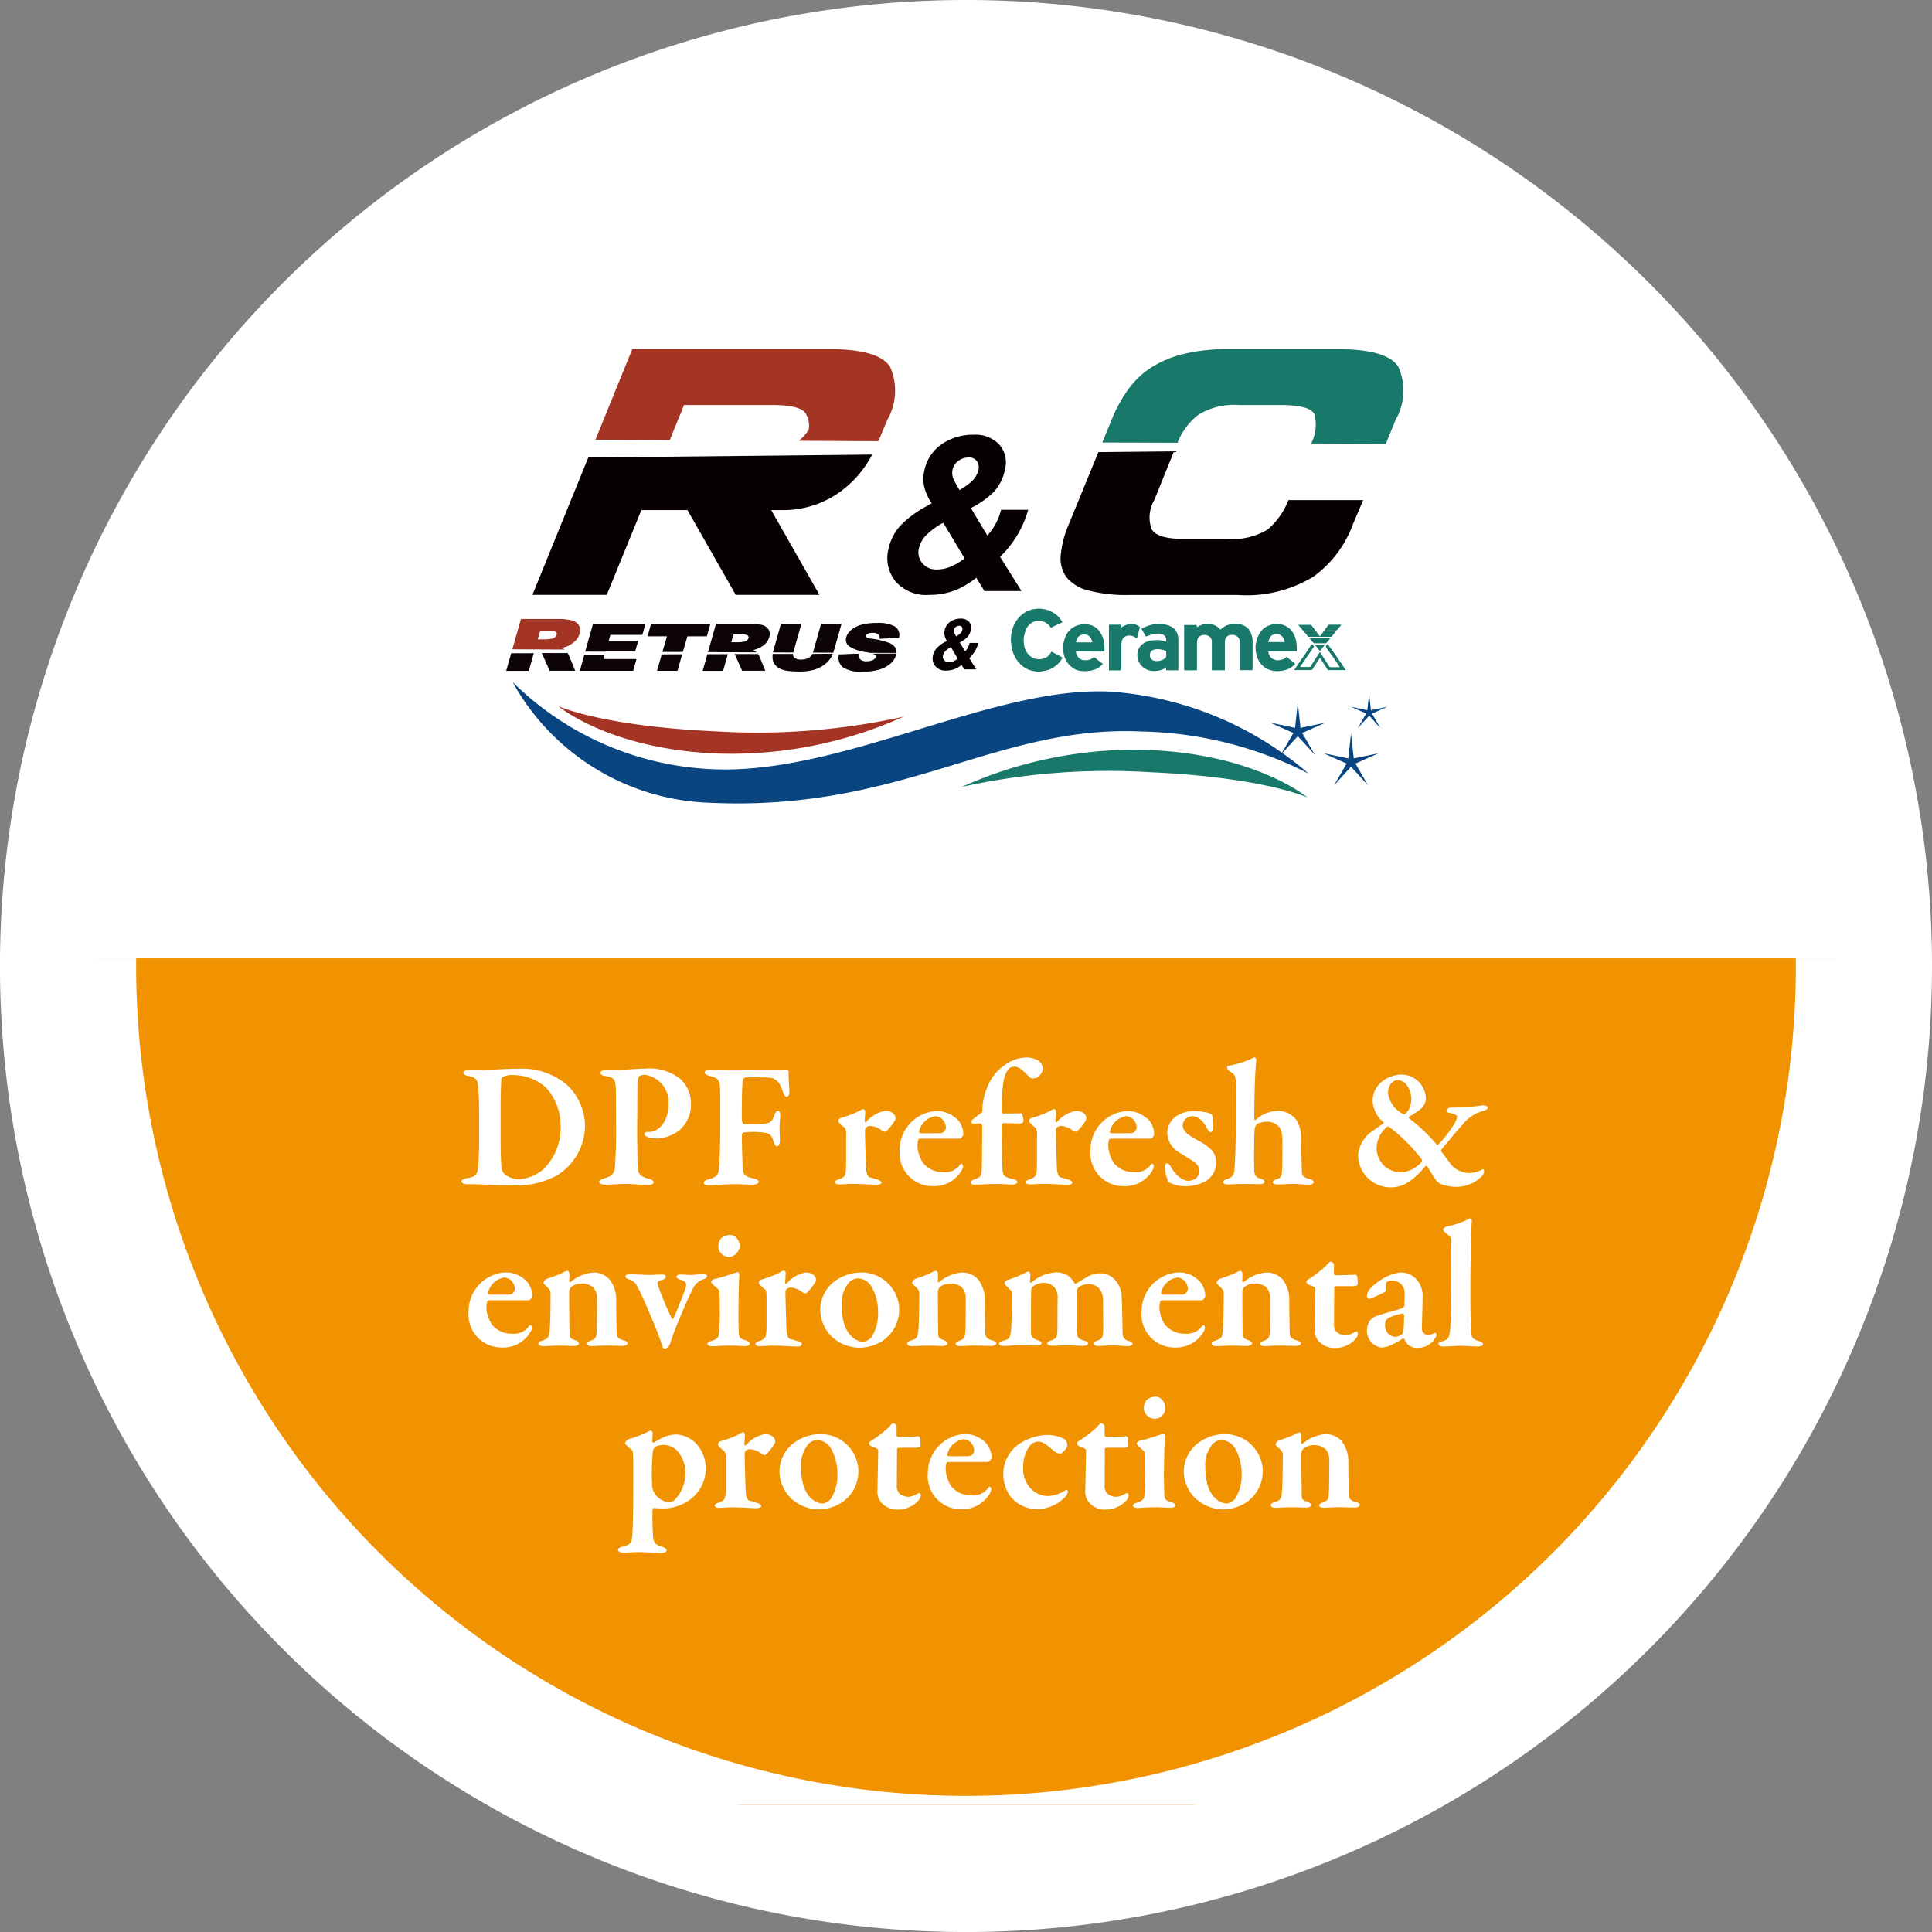 <svg xmlns="http://www.w3.org/2000/svg" xmlns:xlink="http://www.w3.org/1999/xlink" width="85.039" height="85.04" viewBox="0 0 85.039 85.04"><rect x="0" y="0" width="85.039" height="85.04" fill="#808080" stroke="none"/><defs><clipPath id="a"><rect width="81.739" height="37.267" transform="translate(735.022 288.379)" fill="none"/></clipPath></defs><g transform="translate(3956.64 9908.669)"><path d="M790.2,284.477c-4.647,1.633-8.725,6.415-11.395,12.629l1.223,1.448c2.381-5.632,6.054-9.974,10.244-11.448,4.081-1.434,7.827.141,10.459,3.792l1.069-2.336c-2.944-3.975-7.09-5.67-11.6-4.085" transform="translate(-4690.34 -10154.867)" fill="#fff000"/><path d="M790.383,291.091c-3.5,1.23-6.558,4.911-8.5,9.662l1.224,1.45c1.649-4.168,4.3-7.412,7.346-8.483,3-1.054,5.74.225,7.583,3.076l1.072-2.347c-2.158-3.167-5.3-4.563-8.727-3.358" transform="translate(-4690.34 -10154.867)" fill="#fff000"/><path d="M790.545,297c-2.476.871-4.622,3.577-5.9,7.023l1.423,1.684c.93-2.782,2.607-5,4.561-5.685,1.972-.694,3.752.336,4.812,2.457l1.253-2.74c-1.442-2.462-3.684-3.605-6.148-2.739" transform="translate(-4690.34 -10154.867)" fill="#fff000"/><path d="M791.146,304.747c-1.5.529-2.669,2.9-2.6,5.3s1.338,3.914,2.842,3.385,2.671-2.9,2.605-5.3-1.338-3.914-2.843-3.385" transform="translate(-4690.34 -10154.867)" fill="#fff000"/><line y1="0.666" transform="translate(-3900.909 -9871.285)" fill="none" stroke="#fff000" stroke-miterlimit="10" stroke-width="1.332"/><line y1="30.028" transform="translate(-3900.909 -9902.591)" fill="none" stroke="#fff000" stroke-miterlimit="10" stroke-width="1.332" stroke-dasharray="1.278 1.278"/><path d="M789.431,251.637v-.666l-.574-.337" transform="translate(-4690.34 -10154.867)" fill="none" stroke="#fff000" stroke-miterlimit="10" stroke-width="1.332"/><path d="M818.739,288.718a42.52,42.52,0,1,1-42.52-42.52,42.52,42.52,0,0,1,42.52,42.52" transform="translate(-4690.34 -10154.867)" fill="#fff"/><g transform="translate(-4690.34 -10154.867)"><g clip-path="url(#a)"><path d="M814.487,288.718a38.267,38.267,0,1,1-38.268-38.268,38.268,38.268,0,0,1,38.268,38.268" fill="#f19200"/><path d="M814.487,288.718a38.267,38.267,0,1,1-38.268-38.268A38.268,38.268,0,0,1,814.487,288.718Z" fill="none" stroke="#fff" stroke-miterlimit="10" stroke-width="3.48"/></g></g><path d="M791.3,280.248a16.834,16.834,0,0,0-7.383-1.853c-6.392-.284-10.475,3.515-18.912,3.14a10.3,10.3,0,0,1-8.742-5.316,13.3,13.3,0,0,0,8.809,3.836c5.693.254,12.319-3.687,17.515-3.413a14.92,14.92,0,0,1,8.713,3.606" transform="translate(-4690.34 -10154.867)" fill="#094580"/><path d="M791.251,281.3s-1.919-.89-6.947-1.114a29.831,29.831,0,0,0-8.27.649,18.465,18.465,0,0,1,8.314-1.621c4.687.209,6.9,2.086,6.9,2.086" transform="translate(-4690.34 -10154.867)" fill="#18786a"/><path d="M758.263,277.275s1.919.89,6.947,1.114a29.831,29.831,0,0,0,8.27-.649,18.464,18.464,0,0,1-8.314,1.621c-4.687-.209-6.9-2.086-6.9-2.086" transform="translate(-4690.34 -10154.867)" fill="#a43424"/><path d="M790.824,278.6l-.748.82.554-.96-1.017-.452,1.091.226.12-1.1.12,1.1,1.091-.226-1.017.452.554.96Z" transform="translate(-4690.34 -10154.867)" fill="#094580"/><path d="M793.167,279.946l-.748.82.554-.96-1.017-.452,1.091.226.12-1.1.12,1.1,1.091-.226-1.017.452.554.96Z" transform="translate(-4690.34 -10154.867)" fill="#094580"/><path d="M793.967,277.7l-.5.544.368-.637-.675-.3.725.15.079-.73.079.73.725-.15-.675.3.368.637Z" transform="translate(-4690.34 -10154.867)" fill="#094580"/><path d="M785.529,265.688a2.864,2.864,0,0,1,.907-1.224,2.98,2.98,0,0,1,1.777-.438h1.843q1.315,0,1.5.41a1.806,1.806,0,0,1-.142,1.283l3.284.018.431-1.058a2.585,2.585,0,0,0,.131-2.313q-.469-.8-2.688-.8h-4.814a8.227,8.227,0,0,0-1.908.2,4.738,4.738,0,0,0-1.429.578,3.753,3.753,0,0,0-1.044.97,6.321,6.321,0,0,0-.752,1.371l-.407.991Z" transform="translate(-4690.34 -10154.867)" fill="#18786a"/><path d="M789.492,269.509a3.086,3.086,0,0,1-1.843.41h-1.842q-1.185,0-1.42-.438a1.517,1.517,0,0,1,.122-1.277l.866-2.14-3.328.035-1.3,3.168a4.453,4.453,0,0,0-.358,1.37,1.4,1.4,0,0,0,.254.97,1.8,1.8,0,0,0,.959.579,6.454,6.454,0,0,0,1.758.2h4.814a5.674,5.674,0,0,0,3.328-.8,4.928,4.928,0,0,0,1.748-2.312l.452-1.063h-3.291a3.257,3.257,0,0,1-.921,1.3" transform="translate(-4690.34 -10154.867)" fill="#070102"/><path d="M763.179,265.57l.63-1.544h3.874q1.316,0,1.5.411a1.017,1.017,0,0,1,.113.671,1.751,1.751,0,0,1-.44.492l3.507.019c.011-.028.024-.054.035-.082l.358-.858a2.585,2.585,0,0,0,.131-2.313q-.469-.8-2.688-.8h-8.669l-1.622,3.989Z" transform="translate(-4690.34 -10154.867)" fill="#a43424"/><path d="M759.593,266.337l-2.458,6.045h3.272l1.523-3.731h2.03l2.125,3.731h3.685l-2.124-3.731h.488a4.276,4.276,0,0,0,2.539-.8,4.734,4.734,0,0,0,1.418-1.644Z" transform="translate(-4690.34 -10154.867)" fill="#070102"/><path d="M771.811,274.9c.065.011.12.022.169.034l1.18.005a.392.392,0,0,0-.042-.215.561.561,0,0,0-.293-.233,3.762,3.762,0,0,0-.742-.18.616.616,0,0,1-.251-.069c-.025-.02-.035-.04-.029-.061a.148.148,0,0,1,.084-.086.461.461,0,0,1,.215-.042.428.428,0,0,1,.247.057.2.2,0,0,1,.068.18l0,.024.861-.037,0-.034a.453.453,0,0,0-.2-.478,1.523,1.523,0,0,0-.767-.147,2.539,2.539,0,0,0-.7.08,1.2,1.2,0,0,0-.442.227.653.653,0,0,0-.218.312.362.362,0,0,0,.133.414,1.734,1.734,0,0,0,.728.249" transform="translate(-4690.34 -10154.867)" fill="#0d0409"/><path d="M772.107,274.97a.348.348,0,0,1,.09.042.105.105,0,0,1,.045.115.214.214,0,0,1-.116.12.585.585,0,0,1-.277.057.381.381,0,0,1-.316-.113.281.281,0,0,1-.04-.2l0-.015h-.247l-.621.028-.005.033a.55.55,0,0,0,.166.523,1.429,1.429,0,0,0,.919.2,2.444,2.444,0,0,0,.688-.086,1.346,1.346,0,0,0,.489-.256.794.794,0,0,0,.259-.377.494.494,0,0,0,.015-.075Z" transform="translate(-4690.34 -10154.867)" fill="#0d0409"/><path d="M770.375,274.927c.006-.015.013-.03.018-.045l.349-1.229h-.9l-.357,1.258-.005.012Z" transform="translate(-4690.34 -10154.867)" fill="#0d0409"/><path d="M768.619,274.919l0-.008.357-1.258h-.9l-.349,1.229c0,.011,0,.023-.005.033Z" transform="translate(-4690.34 -10154.867)" fill="#0d0409"/><path d="M769.461,274.979a.383.383,0,0,1-.151.166.665.665,0,0,1-.346.085.431.431,0,0,1-.3-.086.2.2,0,0,1-.057-.162l-.894,0a.932.932,0,0,0,0,.248.441.441,0,0,0,.117.243.685.685,0,0,0,.246.179,1.2,1.2,0,0,0,.376.084c.153.014.3.021.429.021a2.434,2.434,0,0,0,.615-.069,1.45,1.45,0,0,0,.394-.17,1.216,1.216,0,0,0,.327-.29,1.122,1.122,0,0,0,.14-.255Z" transform="translate(-4690.34 -10154.867)" fill="#0d0409"/><path d="M764.836,274.994l-.208.732h.9l.208-.735Z" transform="translate(-4690.34 -10154.867)" fill="#0d0409"/><path d="M767.058,274.987l-1.033,0a.468.468,0,0,1,.061.107l.28.628h1.02l-.259-.631a.524.524,0,0,0-.069-.108" transform="translate(-4690.34 -10154.867)" fill="#0d0409"/><path d="M766.994,274.912a.338.338,0,0,0-.062-.057.424.424,0,0,0-.092-.042,1.408,1.408,0,0,0,.195-.057,1.108,1.108,0,0,0,.335-.206.67.67,0,0,0,.189-.308.4.4,0,0,0-.035-.346.474.474,0,0,0-.293-.193,2.553,2.553,0,0,0-.586-.05h-1.428l-.355,1.249Zm-1.006-.792h.338a.544.544,0,0,1,.282.047.107.107,0,0,1,.035.125.189.189,0,0,1-.071.094.284.284,0,0,1-.135.055,1.822,1.822,0,0,1-.226.027h-.322Z" transform="translate(-4690.34 -10154.867)" fill="#0d0409"/><path d="M762.857,274.893l.9,0,.2-.687h.855l.159-.557h-2.61l-.159.557h.856Z" transform="translate(-4690.34 -10154.867)" fill="#0d0409"/><path d="M762.826,275l-.206.724h.9l.207-.727Z" transform="translate(-4690.34 -10154.867)" fill="#0d0409"/><path d="M760.357,274.882l0-.009h1.3l.135-.471h-1.3l.074-.259h1.406l.14-.49h-2.308l-.348,1.225Z" transform="translate(-4690.34 -10154.867)" fill="#0d0409"/><path d="M760.321,275.011l-.9,0-.2.712h2.349l.146-.516h-1.448Z" transform="translate(-4690.34 -10154.867)" fill="#0d0409"/><path d="M758.546,274.788a.174.174,0,0,0-.028-.021.51.51,0,0,0-.1-.047,1.4,1.4,0,0,0,.214-.062,1.159,1.159,0,0,0,.368-.228.73.73,0,0,0,.211-.339.446.446,0,0,0-.041-.381.511.511,0,0,0-.32-.211,2.727,2.727,0,0,0-.647-.056h-1.573l-.38,1.335Zm-1.068-.831h.372a.6.6,0,0,1,.312.052.117.117,0,0,1,.037.137.2.2,0,0,1-.078.105.308.308,0,0,1-.149.06,1.992,1.992,0,0,1-.248.03h-.355Z" transform="translate(-4690.34 -10154.867)" fill="#a43424"/><path d="M758.681,274.944l-1.139,0a.623.623,0,0,1,.045.087l.307.691h1.125l-.286-.694a.468.468,0,0,0-.052-.088" transform="translate(-4690.34 -10154.867)" fill="#0d0409"/><path d="M756.2,274.952l-.219.774h.995l.22-.777Z" transform="translate(-4690.34 -10154.867)" fill="#0d0409"/><path d="M787.613,275.7h-.573c0-.017,0-.033,0-.048,0-.412,0-.823,0-1.235a.262.262,0,0,0-.14-.221.378.378,0,0,0-.294-.037.283.283,0,0,0-.211.236,1.8,1.8,0,0,0-.009.18c0,.36,0,.72,0,1.08,0,.046,0,.049-.049.049-.159,0-.319,0-.478,0-.038,0-.036-.021-.036-.045v-.949c0-.323,0-.647,0-.97a.255.255,0,0,1,0-.032h.443c.034,0,.077-.01.1.007s.01.059.015.094c.039-.022.075-.046.115-.064a.783.783,0,0,1,.169-.067,1.1,1.1,0,0,1,.236-.017.716.716,0,0,1,.291.07.572.572,0,0,1,.2.158c.018.022.027.019.049,0a1.57,1.57,0,0,1,.234-.157.835.835,0,0,1,.222-.058,1.117,1.117,0,0,1,.191-.016.82.82,0,0,1,.357.07.6.6,0,0,1,.278.258,1.09,1.09,0,0,1,.088.235.826.826,0,0,1,.024.2c0,.411,0,.822,0,1.234,0,.034-.011.042-.043.042-.157,0-.314,0-.471,0-.035,0-.048-.009-.048-.046,0-.388,0-.775,0-1.163a.359.359,0,0,0-.059-.218.4.4,0,0,0-.128-.1.379.379,0,0,0-.244-.018.258.258,0,0,0-.214.2.687.687,0,0,0-.015.143q0,.576,0,1.152Z" transform="translate(-4690.34 -10154.867)" fill="#18786a"/><path d="M778.191,274.363c.009-.1.013-.192.029-.285a1.428,1.428,0,0,1,.155-.455,1.248,1.248,0,0,1,.414-.452,1.26,1.26,0,0,1,.269-.13.982.982,0,0,1,.194-.039,1.185,1.185,0,0,1,.214-.015,2.222,2.222,0,0,1,.23.032.915.915,0,0,1,.3.109,1.083,1.083,0,0,1,.323.251,2.117,2.117,0,0,1,.129.18.029.029,0,0,1-.013.047l-.274.124c-.059.027-.118.056-.176.084a.034.034,0,0,1-.051-.013.569.569,0,0,0-.309-.241.63.63,0,0,0-.211-.038.556.556,0,0,0-.3.09.655.655,0,0,0-.272.337c-.023.062-.036.129-.055.193a1.01,1.01,0,0,0-.014.413.8.8,0,0,0,.177.429.678.678,0,0,0,.225.173.635.635,0,0,0,.378.046.55.55,0,0,0,.4-.279c.027-.045.028-.047.077-.021l.344.187.057.028c.026.015.036.029.018.062a1.085,1.085,0,0,1-.389.4,1,1,0,0,1-.307.131c-.062.014-.124.024-.187.034a.913.913,0,0,1-.171.018,1.432,1.432,0,0,1-.226-.033,1.067,1.067,0,0,1-.211-.061,1.168,1.168,0,0,1-.269-.166,1.345,1.345,0,0,1-.285-.339,1.5,1.5,0,0,1-.148-.348,1.591,1.591,0,0,1-.042-.239c-.01-.07-.016-.141-.023-.21" transform="translate(-4690.34 -10154.867)" fill="#18786a"/><path d="M785.029,274.444a.363.363,0,0,0-.034-.224.31.31,0,0,0-.175-.116.7.7,0,0,0-.223-.014.672.672,0,0,0-.173.027c-.1.029-.19.065-.286.1-.042-.072-.085-.147-.128-.223-.018-.029-.036-.058-.052-.088s-.015-.037.014-.05c.08-.033.156-.074.236-.105a1.531,1.531,0,0,1,.193-.056,1.277,1.277,0,0,1,.364-.031,1.314,1.314,0,0,1,.321.049.717.717,0,0,1,.333.2.593.593,0,0,1,.113.206.861.861,0,0,1,.034.29c0,.415,0,.83,0,1.246v.048c-.013,0-.024,0-.034,0-.154,0-.308,0-.462,0-.031,0-.044-.009-.041-.041s0-.057,0-.094c-.016.01-.027.015-.037.022a.537.537,0,0,1-.237.113,1.44,1.44,0,0,1-.262.031.74.74,0,0,1-.491-.178.641.641,0,0,1-.194-.279.756.756,0,0,1-.047-.265.638.638,0,0,1,.055-.243.658.658,0,0,1,.353-.324.671.671,0,0,1,.24-.058c.081,0,.162-.019.244-.016a.9.9,0,0,1,.334.065l.018.005a.179.179,0,0,0,.024,0m0,.543h0c0-.034,0-.068,0-.1a.046.046,0,0,0-.018-.035,1.022,1.022,0,0,0-.208-.065.817.817,0,0,0-.266,0,.261.261,0,0,0-.183.108.278.278,0,0,0-.038.18.242.242,0,0,0,.174.208.577.577,0,0,0,.271,0,.492.492,0,0,0,.216-.109.123.123,0,0,0,.055-.116.336.336,0,0,1,0-.071" transform="translate(-4690.34 -10154.867)" fill="#18786a"/><path d="M790.786,274.871h-1.26a.8.8,0,0,0,.026.121.414.414,0,0,0,.192.22.428.428,0,0,0,.277.041c.039-.007.079-.015.117-.024a.332.332,0,0,0,.16-.1c.019-.018.031-.02.05-.005l.241.193c.032.025.06.053.093.076s.023.039,0,.056a2.128,2.128,0,0,1-.172.142.754.754,0,0,1-.211.093,1.365,1.365,0,0,1-.492.049.829.829,0,0,1-.252-.06.878.878,0,0,1-.432-.365,1.191,1.191,0,0,1-.1-.221,1.368,1.368,0,0,1-.052-.52.676.676,0,0,1,.034-.143.952.952,0,0,1,.039-.141,1.642,1.642,0,0,1,.114-.235.859.859,0,0,1,.3-.28,1.622,1.622,0,0,1,.161-.062.723.723,0,0,1,.29-.045.828.828,0,0,1,.272.044.8.8,0,0,1,.508.509c.015.047.035.093.05.141a.537.537,0,0,1,.018.091c.008.069.017.138.021.207s0,.138,0,.213m-1.254-.42.012.013c.021,0,.041,0,.062,0h.6c.042,0,.054-.012.041-.052a.464.464,0,0,0-.09-.182.319.319,0,0,0-.233-.113.362.362,0,0,0-.172.021.284.284,0,0,0-.147.128c-.028.058-.048.12-.071.18" transform="translate(-4690.34 -10154.867)" fill="#18786a"/><path d="M781.687,274.872h-.581c-.05,0-.049,0-.041.046a.4.4,0,0,0,.262.32.355.355,0,0,0,.152.02.5.5,0,0,0,.27-.065.751.751,0,0,0,.086-.062c.017-.016.024-.015.042,0,.1.079.194.157.292.235a.576.576,0,0,0,.051.035c.021.013.019.027,0,.043a.748.748,0,0,1-.248.188,1.159,1.159,0,0,1-.265.087,1.836,1.836,0,0,1-.392.016.8.8,0,0,1-.437-.17.924.924,0,0,1-.245-.283,1.347,1.347,0,0,1-.106-.265.86.86,0,0,1-.02-.125,1.383,1.383,0,0,1,0-.352,1.21,1.21,0,0,1,.049-.2c.014-.05.037-.1.054-.148a.727.727,0,0,1,.139-.219.788.788,0,0,1,.3-.219,1.146,1.146,0,0,1,.288-.077.869.869,0,0,1,.27.009.78.78,0,0,1,.569.428,1.11,1.11,0,0,1,.092.246,1.969,1.969,0,0,1,.046.484c0,.028-.015.032-.039.032-.2,0-.394,0-.591,0m.1-.408a1.33,1.33,0,0,0-.059-.163.314.314,0,0,0-.27-.178.375.375,0,0,0-.158.017.3.3,0,0,0-.18.158c-.019.04-.034.083-.049.125s0,.045.032.045h.121l.439,0c.039,0,.078,0,.124-.007" transform="translate(-4690.34 -10154.867)" fill="#18786a"/><path d="M782.512,275.7v-1.956c0-.05,0-.05.053-.05h.458c.029,0,.039.009.036.037s0,.054,0,.088a.87.87,0,0,1,.116-.075.974.974,0,0,1,.183-.066.684.684,0,0,1,.175-.015.542.542,0,0,1,.316.112c.031.023.018.054.011.082-.014.06-.032.12-.047.18-.009.031-.016.061-.024.092s-.022.086-.035.128a.422.422,0,0,1-.019.047c-.035-.026-.066-.05-.1-.072a.45.45,0,0,0-.267-.057.313.313,0,0,0-.279.207.52.52,0,0,0-.031.17c0,.369,0,.737,0,1.106,0,.047,0,.047-.048.047h-.447c-.017,0-.034,0-.052,0" transform="translate(-4690.34 -10154.867)" fill="#18786a"/><path d="M791.8,274.9l.245.378c.051.079.1.157.152.239a.092.092,0,0,0,.088.051c.108,0,.215,0,.322,0,.01,0,.021,0,.03,0a.108.108,0,0,0,.03-.011.1.1,0,0,0-.01-.024c-.086-.127-.172-.255-.259-.381-.064-.093-.13-.183-.2-.275-.046-.065-.092-.129-.135-.2a.058.058,0,0,1,.007-.047.949.949,0,0,1,.065-.076c.029.012.657.909.8,1.139h-.746a.061.061,0,0,1-.059-.031c-.07-.11-.141-.219-.212-.328l-.119-.182c-.028.041-.053.076-.077.113-.086.133-.171.267-.258.4a.069.069,0,0,1-.048.027q-.362,0-.721,0a.307.307,0,0,1-.035,0c.07-.1.138-.2.206-.3.039-.057.078-.114.118-.17.063-.092.128-.183.191-.276s.135-.2.2-.3a.782.782,0,0,1,.057-.081.036.036,0,0,1,.035,0,.516.516,0,0,1,.062.078.041.041,0,0,1-.005.035q-.121.178-.244.355l-.215.315c-.04.058-.081.116-.121.175-.021.03-.019.036.017.036.1,0,.19,0,.285,0a.483.483,0,0,1,.076,0c.036.005.053-.014.07-.041.07-.109.143-.217.213-.327.039-.06.076-.121.114-.181.025-.039.051-.077.077-.116" transform="translate(-4690.34 -10154.867)" fill="#18786a"/><path d="M791.081,273.982h.185c.11,0,.22,0,.329,0a.06.06,0,0,1,.041.018c.035.042.066.087.1.13.019.026.04.051.062.079.046-.063.092-.122.134-.184a.09.09,0,0,1,.082-.045c.151,0,.3,0,.452,0l.044,0c-.065.079-.125.155-.188.227a.083.083,0,0,1-.056.019c-.266,0-.531,0-.8,0h-.121a.094.094,0,0,1-.094-.036c-.05-.071-.109-.136-.172-.214" transform="translate(-4690.34 -10154.867)" fill="#18786a"/><path d="M792.261,274.287c-.062.075-.12.145-.178.213a.054.054,0,0,1-.033.013h-.5a.044.044,0,0,1-.03-.01c-.061-.068-.121-.138-.181-.207l.005-.009Z" transform="translate(-4690.34 -10154.867)" fill="#18786a"/><path d="M790.851,273.7c.019,0,.032,0,.045,0,.161,0,.323,0,.484,0,.036,0,.049.024.064.043.05.062.1.127.143.192a.094.094,0,0,1,0,.021h-.053c-.151,0-.3,0-.454,0a.059.059,0,0,1-.053-.032c-.037-.053-.083-.1-.125-.151l-.055-.069" transform="translate(-4690.34 -10154.867)" fill="#18786a"/><path d="M792,273.939c.027-.037.053-.075.081-.112s.054-.074.083-.109a.068.068,0,0,1,.043-.023c.166,0,.333,0,.5,0a.229.229,0,0,1,.035.006,2.03,2.03,0,0,0-.137.169.181.181,0,0,1-.186.082c-.125-.006-.25,0-.375,0h-.037l-.007-.01" transform="translate(-4690.34 -10154.867)" fill="#18786a"/><path d="M792.01,274.59l-.214.263-.213-.263Z" transform="translate(-4690.34 -10154.867)" fill="#18786a"/><path d="M774.546,268.44l.165-.089a2.159,2.159,0,0,1-.321-.687,1.577,1.577,0,0,1-.009-.73,1.856,1.856,0,0,1,.761-1.177,2.393,2.393,0,0,1,1.413-.423,1.443,1.443,0,0,1,1.13.432,1.2,1.2,0,0,1,.247,1.107,1.976,1.976,0,0,1-.5.987,3.814,3.814,0,0,1-1,.7l.726,1.207a2.591,2.591,0,0,0,.375-.529,2.511,2.511,0,0,0,.229-.6h1.193a4.5,4.5,0,0,1-.575,1.268,4.731,4.731,0,0,1-.661.8l.944,1.507h-1.632l-.359-.585a4.084,4.084,0,0,1-.755.477,3.039,3.039,0,0,1-1.3.276,1.772,1.772,0,0,1-1.518-.618,1.62,1.62,0,0,1-.3-1.37,2.228,2.228,0,0,1,.54-1.067,4.655,4.655,0,0,1,1.21-.88m.4,2.817a1.544,1.544,0,0,0,.656-.152,2.628,2.628,0,0,0,.552-.339l-.939-1.563a3.154,3.154,0,0,0-.792.585,1.25,1.25,0,0,0-.283.556.74.74,0,0,0,.148.627.778.778,0,0,0,.658.286m.722-3.977a4.775,4.775,0,0,0,.264.482,3.663,3.663,0,0,0,.481-.332,1.011,1.011,0,0,0,.349-.548.49.49,0,0,0-.059-.383.428.428,0,0,0-.394-.169.717.717,0,0,0-.353.1.645.645,0,0,0-.335.459.667.667,0,0,0,.047.393" transform="translate(-4690.34 -10154.867)" fill="#070102"/><path d="M775.326,274.436l.054-.028a.706.706,0,0,1-.1-.224.5.5,0,0,1,0-.238.6.6,0,0,1,.247-.382.779.779,0,0,1,.46-.138.467.467,0,0,1,.367.141.386.386,0,0,1,.081.36.65.65,0,0,1-.163.321,1.249,1.249,0,0,1-.327.228l.237.393a.852.852,0,0,0,.122-.172.805.805,0,0,0,.074-.2h.388a1.435,1.435,0,0,1-.187.413,1.538,1.538,0,0,1-.215.258l.307.491h-.531l-.116-.191a1.359,1.359,0,0,1-.246.156,1,1,0,0,1-.422.089.579.579,0,0,1-.494-.2.529.529,0,0,1-.1-.446.73.73,0,0,1,.176-.348,1.525,1.525,0,0,1,.393-.286m.132.917a.5.5,0,0,0,.214-.05.869.869,0,0,0,.179-.11l-.3-.508a1.027,1.027,0,0,0-.258.19.406.406,0,0,0-.092.181.244.244,0,0,0,.048.2.253.253,0,0,0,.214.093m.235-1.294a1.482,1.482,0,0,0,.086.157,1.231,1.231,0,0,0,.156-.108.328.328,0,0,0,.114-.178.162.162,0,0,0-.019-.125.139.139,0,0,0-.128-.055.232.232,0,0,0-.115.032.206.206,0,0,0-.109.149.215.215,0,0,0,.015.128" transform="translate(-4690.34 -10154.867)" fill="#070102"/><path d="M758.707,294a2.505,2.505,0,0,1,.743,1.723,2.59,2.59,0,0,1-1.249,2.22,3.753,3.753,0,0,1-1.809.435c-.324,0-1.114-.024-1.58-.048-.238-.008-.411-.008-.537-.008-.175,0-.261-.063-.261-.126s.11-.119.205-.135c.482-.063.53-.173.553-.892.016-.435.024-.751.016-1.091,0-.411.008-1.3-.024-1.825-.032-.5-.048-.632-.482-.7-.087-.016-.19-.079-.19-.135s.1-.118.213-.118h.411c.388,0,1.3-.063,1.881-.063a3.057,3.057,0,0,1,2.11.758m-2.876-.395a.126.126,0,0,0-.063.111c-.016.189-.032.7-.032,1.39v1.146c0,.545.008.948.032,1.3a.494.494,0,0,0,.157.348,1.144,1.144,0,0,0,.53.213,1.845,1.845,0,0,0,1.186-.466,2.554,2.554,0,0,0,.734-1.92,2.5,2.5,0,0,0-.632-1.644,2.191,2.191,0,0,0-1.5-.561.819.819,0,0,0-.411.087" transform="translate(-4690.34 -10154.867)" fill="#fff"/><path d="M762.045,293.506a.481.481,0,0,0-.213.071.517.517,0,0,0-.071.293c-.008.158-.008,1.137-.016,2.038,0,.719.016,1.233.016,1.43.008.482.031.624.489.743.159.032.222.1.222.166s-.134.111-.245.111c-.205,0-.656-.048-1-.048-.229,0-.616.032-.861.032-.182,0-.292-.039-.292-.127,0-.055.11-.118.19-.142.387-.1.482-.213.505-.577.024-.316.048-.829.048-1.232,0-.253,0-2.023-.016-2.252-.024-.277-.063-.4-.5-.459-.1-.015-.182-.071-.182-.118,0-.063.072-.111.166-.127.048-.007.19-.007.261-.007.506,0,1.154-.064,1.509-.064a2.2,2.2,0,0,1,1.6.459,1.49,1.49,0,0,1,.459,1.067,1.475,1.475,0,0,1-.522,1.192,1.745,1.745,0,0,1-.948.356,1.574,1.574,0,0,1-.411-.055c-.111-.048-.166-.087-.166-.158,0-.032.055-.079.118-.079h.119c.332,0,.822-.4.822-1.217a1.216,1.216,0,0,0-1.075-1.3" transform="translate(-4690.34 -10154.867)" fill="#fff"/><path d="M767.018,293.308c.915,0,1.224-.024,1.295-.032a.1.1,0,0,1,.1.1c-.014.23.025.609.033.877.008.1-.039.222-.119.222-.063,0-.126-.08-.182-.261-.095-.308-.253-.537-.53-.577-.244-.024-.932-.024-1.1-.016a.178.178,0,0,0-.118.087c-.039.237-.047,1.17-.047,1.691,0,.127.031.277.094.277.237,0,.743.008.917-.016.244-.04.331-.1.419-.364.039-.11.086-.2.165-.2s.1.119.1.19c0,.1-.032.363-.032.505,0,.277.016.474.016.6,0,.19-.072.261-.135.261-.032,0-.095-.056-.143-.206-.078-.284-.2-.355-.323-.379a2.88,2.88,0,0,0-.514-.047,4.778,4.778,0,0,0-.489.023c-.032.008-.063.071-.071.087,0,.522.031,1.3.031,1.438.016.324.079.419.482.5.126.024.229.079.229.158,0,.063-.117.118-.26.118-.206,0-.5-.023-.8-.023-.4,0-.869.047-1.13.047-.157,0-.229-.047-.229-.1,0-.078.088-.134.229-.166.348-.094.419-.229.435-.418.025-.245.063-.719.063-2.268,0-.735,0-1.193-.016-1.4-.016-.26-.11-.379-.419-.45-.165-.048-.253-.087-.253-.166s.127-.111.239-.111c.346,0,.7.024,1.018.024Z" transform="translate(-4690.34 -10154.867)" fill="#fff"/><path d="M770.7,295.41a4.955,4.955,0,0,0,.8-.3.645.645,0,0,1,.189-.095c.048,0,.095.071.095.095,0,.142-.023.292-.023.442,0,.024.039.056.063.032a1.42,1.42,0,0,1,.838-.49c.347,0,.458.213.458.324a.353.353,0,0,1-.048.126,2.109,2.109,0,0,1-.387.467.288.288,0,0,1-.142-.032,1.029,1.029,0,0,0-.5-.221.323.323,0,0,0-.2.047.188.188,0,0,0-.071.158c0,.158.039,1.533.047,1.652.016.244.072.387.181.41.08.016.246.071.34.1.127.04.159.1.159.127,0,.063-.1.094-.222.094-.237,0-.647-.039-1.114-.039-.166,0-.332.023-.522.023-.086,0-.19-.023-.19-.11,0-.055.119-.1.183-.118.284-.1.3-.19.308-.664v-1.3a.457.457,0,0,0-.063-.3,1.334,1.334,0,0,1-.285-.277c0-.016.017-.126.1-.15" transform="translate(-4690.34 -10154.867)" fill="#fff"/><path d="M775.8,295.426a.963.963,0,0,1,.3.7c0,.056-.078.19-.173.19h-1.723a.089.089,0,0,0-.087.055,1,1,0,0,0-.032.285,1.5,1.5,0,0,0,.246.735,1.111,1.111,0,0,0,.877.4.813.813,0,0,0,.71-.277c.033-.047.071-.094.1-.094s.071.055.071.1a.431.431,0,0,1-.064.2,1.4,1.4,0,0,1-1.264.688,1.455,1.455,0,0,1-1.462-1.588,1.713,1.713,0,0,1,1-1.565,1.567,1.567,0,0,1,.648-.15,1.23,1.23,0,0,1,.845.332m-1.636.561a.067.067,0,0,0,.056.079c.205.008.45,0,.846,0a.262.262,0,0,0,.276-.269.515.515,0,0,0-.443-.482.861.861,0,0,0-.735.672" transform="translate(-4690.34 -10154.867)" fill="#fff"/><path d="M778.64,295.2c.055,0,.11.205.11.364,0,.023-.08.087-.119.087-.055,0-.688-.016-.774-.016-.024,0-.063.055-.063.087-.008.142.008,1.683.032,1.959.023.245.055.332.456.411.145.032.2.1.2.135,0,.055-.094.11-.235.11-.1,0-.419-.024-.617-.024-.482,0-.862.032-1.011.032-.1,0-.2-.032-.2-.111,0-.031.078-.1.165-.126.317-.1.325-.174.333-.537.007-.324.015-1.351.015-1.778,0-.119-.031-.15-.062-.15-.1.008-.237.008-.341.016-.032,0-.086-.072-.079-.127a3.973,3.973,0,0,1,.412-.324c.055-.047.078-.071.078-.111a2.647,2.647,0,0,1,.261-1.145,2.047,2.047,0,0,1,.76-.9,1.636,1.636,0,0,1,.9-.308.986.986,0,0,1,.546.142.487.487,0,0,1,.2.332.515.515,0,0,1-.286.419.631.631,0,0,1-.166.031c-.063,0-.126-.031-.237-.158-.157-.158-.363-.364-.569-.364a.327.327,0,0,0-.307.182c-.143.206-.253.593-.253,1.818,0,.023.047.063.055.063.474,0,.766-.008.8-.008" transform="translate(-4690.34 -10154.867)" fill="#fff"/><path d="M779.1,295.41a4.919,4.919,0,0,0,.8-.3.658.658,0,0,1,.19-.095c.048,0,.094.071.094.095,0,.142-.023.292-.023.442,0,.024.04.056.064.032a1.424,1.424,0,0,1,.837-.49c.349,0,.458.213.458.324a.362.362,0,0,1-.046.126,2.136,2.136,0,0,1-.388.467.283.283,0,0,1-.142-.032,1.029,1.029,0,0,0-.5-.221.323.323,0,0,0-.2.047.19.19,0,0,0-.071.158c0,.158.04,1.533.048,1.652.015.244.071.387.182.41.079.016.244.071.34.1.126.04.157.1.157.127,0,.063-.094.094-.221.094-.238,0-.648-.039-1.115-.039-.165,0-.332.023-.52.023-.088,0-.19-.023-.19-.11,0-.055.119-.1.181-.118.285-.1.3-.19.309-.664v-1.3a.45.45,0,0,0-.064-.3,1.321,1.321,0,0,1-.284-.277c0-.016.016-.126.1-.15" transform="translate(-4690.34 -10154.867)" fill="#fff"/><path d="M784.2,295.426a.959.959,0,0,1,.3.7c0,.056-.079.19-.173.19H782.6a.09.09,0,0,0-.087.055,1.041,1.041,0,0,0-.031.285,1.5,1.5,0,0,0,.244.735,1.114,1.114,0,0,0,.877.4.817.817,0,0,0,.712-.277c.031-.047.071-.094.1-.094s.071.055.071.1a.428.428,0,0,1-.063.2,1.4,1.4,0,0,1-1.263.688,1.455,1.455,0,0,1-1.463-1.588,1.713,1.713,0,0,1,1-1.565,1.566,1.566,0,0,1,.647-.15,1.231,1.231,0,0,1,.846.332m-1.635.561a.066.066,0,0,0,.056.079c.205.008.449,0,.844,0a.262.262,0,0,0,.277-.269.515.515,0,0,0-.442-.482.859.859,0,0,0-.735.672" transform="translate(-4690.34 -10154.867)" fill="#fff"/><path d="M786.718,295.141a1.645,1.645,0,0,1,.286.087.2.2,0,0,1,.071.134c.015.111.031.451.031.506,0,.071-.064.166-.119.166s-.125-.1-.173-.19c-.175-.332-.372-.513-.656-.513a.426.426,0,0,0-.4.4c0,.284.3.458.7.679.679.364.773.64.773,1a.958.958,0,0,1-.5.8,1.877,1.877,0,0,1-.8.2,1.574,1.574,0,0,1-.8-.182,1.66,1.66,0,0,1-.149-.648c0-.119.046-.182.078-.182.079,0,.135.087.19.182.261.442.568.593.766.593a.652.652,0,0,0,.317-.1.454.454,0,0,0,.157-.355c0-.134-.063-.276-.316-.434-.213-.135-.308-.2-.545-.34a1.063,1.063,0,0,1-.553-.885.918.918,0,0,1,.5-.791,1.4,1.4,0,0,1,.687-.165,2.1,2.1,0,0,1,.449.047" transform="translate(-4690.34 -10154.867)" fill="#fff"/><path d="M790.75,295.473a1.489,1.489,0,0,1,.221.869c.008.5.024,1.075.032,1.423.008.2.1.268.315.323.159.04.206.087.206.142s-.062.111-.229.111c-.228,0-.442-.031-.648-.031-.292,0-.45.023-.726.023-.142,0-.2-.055-.2-.1s.063-.094.165-.126c.19-.055.223-.134.246-.395.015-.174.015-1.162.015-1.32,0-.4-.094-.56-.2-.647a.715.715,0,0,0-.482-.174.926.926,0,0,0-.451.11.493.493,0,0,0-.094.269c-.023.419-.023,1.486-.016,1.715.008.268.079.363.269.411.127.031.188.086.188.134,0,.087-.125.11-.228.11-.063,0-.348-.007-.72-.007-.33,0-.545.023-.679.023-.087,0-.2-.039-.2-.11,0-.048.056-.1.223-.15a.383.383,0,0,0,.276-.388c.031-.276.071-1.193.071-3.168,0-.261,0-.688-.023-.846-.025-.181-.08-.2-.294-.355a.22.22,0,0,1-.078-.15.059.059,0,0,1,.055-.056,4.459,4.459,0,0,0,1.027-.316.255.255,0,0,1,.134-.055c.033,0,.079.079.079.1-.086.592-.1,2.481-.094,2.615,0,.016.031.055.056.04a1.458,1.458,0,0,1,.923-.4.99.99,0,0,1,.854.379" transform="translate(-4690.34 -10154.867)" fill="#fff"/><path d="M796.467,294.5c.008.458-.412.64-.743.853-.017.016-.024.056,0,.071a7.465,7.465,0,0,1,1.208,1.146c.032.04.063.024.1-.016a5.6,5.6,0,0,0,.712-.94.8.8,0,0,0,.094-.269c0-.055-.119-.126-.387-.173-.039-.009-.087-.04-.087-.08s.079-.142.182-.142c.173,0,.774-.024.924-.039.19-.016.428-.056.514-.056.127,0,.2.048.2.08,0,.055-.04.118-.167.15a1.752,1.752,0,0,0-.948.624c-.236.253-.687.806-.908,1.067-.023.023-.04.071-.023.1.1.134.259.347.41.552a1.075,1.075,0,0,0,.853.4,1.309,1.309,0,0,0,.562-.165c.031-.024.063.031.063.079a.4.4,0,0,1-.134.26,1.583,1.583,0,0,1-1.146.435,2.008,2.008,0,0,1-.57-.1.624.624,0,0,1-.316-.261c-.135-.2-.284-.466-.355-.553-.016-.015-.056,0-.071.008a3.279,3.279,0,0,1-.743.7,1.434,1.434,0,0,1-2.213-1.169,1.425,1.425,0,0,1,.7-1.122c.127-.1.363-.261.4-.284.031-.008.031-.056.008-.072a1.277,1.277,0,0,1-.466-.893,1.075,1.075,0,0,1,.418-.892,1.405,1.405,0,0,1,.791-.3,1.079,1.079,0,0,1,1.13,1m-.19,2.852a.106.106,0,0,0,.008-.126,7.438,7.438,0,0,0-1.438-1.43.089.089,0,0,0-.111.023,1.245,1.245,0,0,0-.435.933,1.1,1.1,0,0,0,.356.782,1.154,1.154,0,0,0,.735.269,1.377,1.377,0,0,0,.885-.451m-1.47-3.01a1.232,1.232,0,0,0,.632.877c.063.039.071.032.1.016a.551.551,0,0,0,.19-.221,1.057,1.057,0,0,0,.1-.482c0-.2-.158-.791-.616-.791-.119,0-.411.127-.411.6" transform="translate(-4690.34 -10154.867)" fill="#fff"/><path d="M756.826,302.541a.963.963,0,0,1,.3.7c0,.056-.078.19-.173.19H755.23a.088.088,0,0,0-.087.055,1,1,0,0,0-.032.285,1.5,1.5,0,0,0,.246.735,1.111,1.111,0,0,0,.877.395.813.813,0,0,0,.71-.277c.033-.047.071-.1.1-.1s.071.056.071.1a.438.438,0,0,1-.064.2,1.4,1.4,0,0,1-1.264.687,1.454,1.454,0,0,1-1.462-1.588,1.713,1.713,0,0,1,1-1.565,1.552,1.552,0,0,1,.648-.15,1.226,1.226,0,0,1,.845.332m-1.636.561a.068.068,0,0,0,.056.079c.205.008.45,0,.846,0a.262.262,0,0,0,.276-.269.515.515,0,0,0-.443-.482.862.862,0,0,0-.735.672" transform="translate(-4690.34 -10154.867)" fill="#fff"/><path d="M757.768,302.486a6.249,6.249,0,0,0,.64-.237,1.2,1.2,0,0,1,.269-.119c.031,0,.086.087.086.119,0,.086-.008.276-.008.347,0,.048.056.04.056.04a1.743,1.743,0,0,1,1-.426.939.939,0,0,1,.727.315,1.467,1.467,0,0,1,.284.956c0,.166.016,1.328.023,1.439s.071.213.278.268c.15.04.2.079.2.142s-.095.111-.229.111c-.19,0-.5-.016-.719-.016-.2,0-.514.024-.625.024s-.213-.024-.213-.111c0-.055.087-.1.19-.134.181-.071.221-.142.236-.4s.017-1.24.017-1.47a.718.718,0,0,0-.174-.474.772.772,0,0,0-.451-.166.789.789,0,0,0-.521.159.4.4,0,0,0-.08.173c-.008.135.009,1.833.016,1.928.009.111.032.166.278.245.071.032.134.087.134.134s-.087.111-.222.111c-.15,0-.442-.016-.608-.016-.293,0-.6.024-.735.024s-.214-.048-.214-.119.08-.1.167-.126c.261-.087.3-.15.323-.443.024-.237.04-.868.04-1.667,0-.087-.056-.166-.229-.324-.063-.063-.087-.086-.087-.11a.3.3,0,0,1,.142-.174" transform="translate(-4690.34 -10154.867)" fill="#fff"/><path d="M761.445,302.28c.094,0,.727.039.821.039.206,0,.451-.024.553-.024.127,0,.19.04.19.1s-.071.119-.19.15c-.2.048-.2.127-.142.269a12.376,12.376,0,0,0,.6,1.431c.023.039.047.015.063-.017.087-.157.458-1.1.538-1.342.063-.206,0-.293-.246-.364-.071-.024-.157-.063-.157-.127,0-.047.071-.1.2-.1.094,0,.284.024.434.024s.372-.039.53-.039c.086,0,.182.032.182.086s-.04.1-.182.151a.745.745,0,0,0-.426.379c-.2.379-.428.917-.641,1.43-.229.561-.269.68-.387,1.035a.307.307,0,0,1-.222.206c-.039,0-.086-.055-.119-.142-.054-.166-.118-.372-.307-.83-.2-.506-.616-1.477-.783-1.762a.551.551,0,0,0-.339-.308c-.119-.047-.19-.079-.19-.15,0-.048.119-.1.222-.1" transform="translate(-4690.34 -10154.867)" fill="#fff"/><path d="M765.215,302.478c.324-.064.822-.254.949-.285.038,0,.079.063.079.087-.017.269-.041,1.327-.041,1.786,0,.245.008.521.017.8.007.237.1.269.308.332.119.04.173.088.173.151s-.11.1-.221.1c-.055,0-.482-.024-.656-.024-.252,0-.632.031-.766.031s-.221-.047-.221-.1.055-.1.205-.142c.19-.056.277-.151.292-.23a9.489,9.489,0,0,0,.048-1.233c0-.166,0-.616-.016-.711-.007-.063-.1-.142-.268-.284-.048-.048-.095-.087-.095-.127,0-.063.087-.126.213-.149m1.043-1.431a.53.53,0,0,1-.474.482.541.541,0,0,1-.317-.135.477.477,0,0,1-.149-.347.575.575,0,0,1,.126-.347.6.6,0,0,1,.4-.143c.277,0,.419.309.419.49" transform="translate(-4690.34 -10154.867)" fill="#fff"/><path d="M767.2,302.525a4.955,4.955,0,0,0,.8-.3.646.646,0,0,1,.189-.1c.048,0,.095.071.095.1,0,.142-.023.292-.023.442,0,.024.039.056.062.032a1.425,1.425,0,0,1,.839-.49c.347,0,.457.213.457.324a.367.367,0,0,1-.047.126,2.14,2.14,0,0,1-.387.467.285.285,0,0,1-.142-.032,1.031,1.031,0,0,0-.5-.222.32.32,0,0,0-.2.048.188.188,0,0,0-.072.158c0,.158.039,1.533.047,1.651.016.246.071.388.182.412.079.015.246.071.34.1.127.04.158.1.158.126,0,.064-.095.1-.221.1-.237,0-.648-.039-1.114-.039-.166,0-.332.024-.522.024-.087,0-.19-.024-.19-.111,0-.055.119-.1.183-.118.284-.1.3-.19.307-.664v-1.3c0-.143-.015-.261-.063-.3a1.347,1.347,0,0,1-.284-.277c0-.016.016-.126.1-.15" transform="translate(-4690.34 -10154.867)" fill="#fff"/><path d="M773.278,303.852a1.65,1.65,0,0,1-.7,1.344,1.917,1.917,0,0,1-1.091.324,1.843,1.843,0,0,1-1.09-.411,1.686,1.686,0,0,1-.593-1.217,1.577,1.577,0,0,1,.545-1.225,1.959,1.959,0,0,1,1.264-.458,1.659,1.659,0,0,1,1.668,1.643m-2.205-1.208a1.4,1.4,0,0,0-.324,1.035,2.779,2.779,0,0,0,.095.759c.166.552.529.821.861.821a.547.547,0,0,0,.349-.2,1.908,1.908,0,0,0,.291-1.082,2.22,2.22,0,0,0-.316-1.193.751.751,0,0,0-.568-.316.557.557,0,0,0-.388.174" transform="translate(-4690.34 -10154.867)" fill="#fff"/><path d="M773.992,302.486a6.139,6.139,0,0,0,.639-.237,1.22,1.22,0,0,1,.269-.119c.032,0,.087.087.087.119,0,.086-.008.276-.008.347,0,.048.055.04.055.04a1.743,1.743,0,0,1,1-.426.938.938,0,0,1,.727.315,1.461,1.461,0,0,1,.284.956c0,.166.017,1.328.024,1.439s.071.213.278.268c.149.04.205.079.205.142s-.1.111-.23.111c-.189,0-.5-.016-.718-.016-.2,0-.514.024-.625.024s-.214-.024-.214-.111c0-.055.088-.1.19-.134.182-.071.221-.142.237-.4s.017-1.24.017-1.47a.714.714,0,0,0-.175-.474.768.768,0,0,0-.45-.166.789.789,0,0,0-.521.159.385.385,0,0,0-.08.173c-.008.135.009,1.833.016,1.928.008.111.031.166.277.245.071.032.134.087.134.134s-.086.111-.221.111-.443-.016-.608-.016c-.293,0-.6.024-.735.024s-.214-.048-.214-.119.08-.1.166-.126c.261-.087.3-.15.324-.443.024-.237.04-.868.04-1.667,0-.087-.056-.166-.23-.324-.063-.063-.086-.086-.086-.11a.3.3,0,0,1,.142-.174" transform="translate(-4690.34 -10154.867)" fill="#fff"/><path d="M778.063,302.54a6.868,6.868,0,0,0,.852-.362.068.068,0,0,1,.071,0,.176.176,0,0,1,.071.1c0,.11-.023.259-.023.34,0,.014.033.07.056.047a1.753,1.753,0,0,1,1.067-.458.982.982,0,0,1,.576.157,1.15,1.15,0,0,1,.261.317c.015.023.055.023.063.023.1-.063.419-.26.578-.34a.93.93,0,0,1,.457-.118.872.872,0,0,1,.681.284,1.13,1.13,0,0,1,.3.791c.016.26.031,1.082.04,1.587a.333.333,0,0,0,.277.317c.1.031.157.079.157.126s-.079.1-.221.1c-.159,0-.418-.033-.633-.033-.268,0-.466.025-.647.025-.149,0-.2-.064-.2-.12s.071-.086.157-.117c.206-.064.238-.134.253-.442.008-.206-.007-1.083-.007-1.343a.759.759,0,0,0-.111-.427.575.575,0,0,0-.505-.27.687.687,0,0,0-.482.159.427.427,0,0,0-.064.245c0,.056-.009,1.509.008,1.682.023.254.056.325.332.4.087.023.165.063.165.118s-.078.111-.205.111c-.174,0-.53-.025-.71-.025s-.484.017-.649.017c-.2,0-.228-.056-.228-.118,0-.024.054-.08.157-.111.213-.064.284-.142.284-.427l.008-1.358a.8.8,0,0,0-.094-.5.63.63,0,0,0-.514-.254.844.844,0,0,0-.482.167.268.268,0,0,0-.071.182c-.008.513-.008,1.233-.008,1.832,0,.167.063.27.277.341.149.047.189.08.189.142,0,.047-.1.1-.213.1-.032,0-.474-.017-.775-.017-.261,0-.5.033-.664.033-.109,0-.221-.033-.221-.1,0-.047.056-.1.2-.134.276-.063.3-.167.332-.506.015-.213.039-.83.039-1.524,0-.072,0-.135-.047-.174-.19-.19-.284-.286-.284-.332s.094-.127.15-.144" transform="translate(-4690.34 -10154.867)" fill="#fff"/><path d="M786.449,302.541a.96.96,0,0,1,.3.7c0,.056-.08.19-.174.19h-1.723a.09.09,0,0,0-.087.055,1.039,1.039,0,0,0-.031.285,1.5,1.5,0,0,0,.244.735,1.114,1.114,0,0,0,.878.395.816.816,0,0,0,.711-.277c.031-.047.071-.1.1-.1s.071.056.071.1a.423.423,0,0,1-.063.2,1.4,1.4,0,0,1-1.263.687,1.454,1.454,0,0,1-1.463-1.588,1.713,1.713,0,0,1,1-1.565,1.554,1.554,0,0,1,.647-.15,1.224,1.224,0,0,1,.846.332m-1.634.561a.065.065,0,0,0,.055.079c.206.008.449,0,.844,0a.262.262,0,0,0,.277-.269.514.514,0,0,0-.442-.482.859.859,0,0,0-.734.672" transform="translate(-4690.34 -10154.867)" fill="#fff"/><path d="M787.392,302.486a6.361,6.361,0,0,0,.641-.237,1.16,1.16,0,0,1,.268-.119c.031,0,.087.087.087.119,0,.086-.008.276-.008.347,0,.048.056.04.056.04a1.732,1.732,0,0,1,1-.426.934.934,0,0,1,.727.315,1.461,1.461,0,0,1,.284.956c0,.166.017,1.328.025,1.439s.071.213.277.268c.149.04.205.079.205.142s-.094.111-.229.111c-.19,0-.5-.016-.719-.016-.2,0-.514.024-.624.024s-.215-.024-.215-.111c0-.055.088-.1.19-.134.182-.071.223-.142.238-.4s.015-1.24.015-1.47a.713.713,0,0,0-.174-.474.768.768,0,0,0-.449-.166.792.792,0,0,0-.522.159.4.4,0,0,0-.079.173c-.008.135.008,1.833.015,1.928.008.111.033.166.277.245.071.032.134.087.134.134s-.086.111-.221.111-.443-.016-.608-.016c-.292,0-.6.024-.735.024s-.213-.048-.213-.119.079-.1.165-.126c.261-.087.3-.15.324-.443.023-.237.04-.868.04-1.667,0-.087-.055-.166-.23-.324-.063-.063-.086-.086-.086-.11a.3.3,0,0,1,.142-.174" transform="translate(-4690.34 -10154.867)" fill="#fff"/><path d="M793.32,302.3c.032,0,.119.032.119.087,0-.024.025.23.025.324s-.152.1-.207.1h-.751a.083.083,0,0,0-.079.055c0,.4-.007,1.13-.007,1.6a.442.442,0,0,0,.126.372.656.656,0,0,0,.388.134.964.964,0,0,0,.347-.111.28.28,0,0,1,.135-.055c.023,0,.055.039.055.127a.488.488,0,0,1-.126.229,1.244,1.244,0,0,1-.9.371.931.931,0,0,1-.734-.34.784.784,0,0,1-.143-.561c0-.292.032-1.438.032-1.715,0-.054-.134-.11-.3-.173a.149.149,0,0,1-.094-.135.076.076,0,0,1,.04-.071,5.014,5.014,0,0,0,.829-.632c.094-.11.15-.174.183-.174.054,0,.157.079.157.135v.395c0,.023.04.071.071.071.175,0,.806-.024.837-.024" transform="translate(-4690.34 -10154.867)" fill="#fff"/><path d="M796.143,302.635a1.087,1.087,0,0,1,.174.68c0,.309-.031,1.248-.031,1.335a.292.292,0,0,0,.292.316,1.586,1.586,0,0,0,.277-.094c.023-.016.03-.009.047.008a.3.3,0,0,1,.024.11.891.891,0,0,1-.814.537.575.575,0,0,1-.593-.379c-.008-.031-.056-.047-.071-.031a4.318,4.318,0,0,1-.624.332,1.248,1.248,0,0,1-.347.063.755.755,0,0,1-.609-.8.731.731,0,0,1,.142-.4.631.631,0,0,1,.284-.19c.175-.071.893-.269,1.075-.324.094-.031.142-.087.142-.119.008-.071.023-.505.016-.608a.539.539,0,0,0-.53-.506.44.44,0,0,0-.252.056c-.032.015-.048.1-.048.363a.106.106,0,0,1-.03.072,4.249,4.249,0,0,1-.7.315.127.127,0,0,1-.1-.11c0-.229.173-.443.664-.759a2,2,0,0,1,.789-.292.92.92,0,0,1,.822.426m-.743,2.308a.244.244,0,0,0,.073-.151c.015-.11.03-.442.03-.7,0-.032-.03-.079-.055-.079a1.882,1.882,0,0,0-.639.206c-.1.071-.142.11-.142.316a.488.488,0,0,0,.433.506.745.745,0,0,0,.3-.1" transform="translate(-4690.34 -10154.867)" fill="#fff"/><path d="M797.362,300.186a3.649,3.649,0,0,0,1.027-.355c.023-.015.094.047.094.079-.023.285-.063,1.873-.063,3.057,0,.616.009,1.659.032,1.9.023.183.056.278.355.365.112.039.167.079.167.134,0,.07-.127.1-.215.1-.188,0-.639-.031-.781-.031-.182,0-.57.031-.735.031s-.228-.055-.228-.1c0-.086.1-.119.188-.134.261-.072.309-.189.332-.6.025-.346.048-1.239.048-2.488,0-.411-.008-1.154-.008-1.383,0-.094-.048-.142-.213-.268-.1-.087-.142-.126-.142-.167s.054-.1.142-.134" transform="translate(-4690.34 -10154.867)" fill="#fff"/><path d="M764.377,309.783a1.589,1.589,0,0,1,.386,1.035,1.689,1.689,0,0,1-.679,1.376,1.985,1.985,0,0,1-1.217.4,2.967,2.967,0,0,1-.387-.023c-.032-.008-.063.07-.063.109-.008.357.008,1,.031,1.171.025.212.063.332.38.427.157.047.213.109.213.165,0,.072-.127.111-.221.111-.221,0-.767-.039-1.051-.039-.2,0-.3.022-.64.022-.134,0-.23-.055-.23-.125,0-.048.08-.112.206-.143.372-.08.419-.175.435-.641.015-.276.031-.884.031-1.682,0-.529.008-1.414-.008-1.715-.008-.165-.031-.2-.063-.221-.135-.111-.292-.244-.292-.284a.3.3,0,0,1,.165-.182,4.466,4.466,0,0,0,.806-.308.51.51,0,0,1,.159-.071c.031,0,.095.071.095.109-.016.143-.016.246-.024.372,0,.032.039.064.064.055a3.562,3.562,0,0,1,.465-.252,1.42,1.42,0,0,1,.546-.11,1.3,1.3,0,0,1,.893.442m-1.858.118a.416.416,0,0,0-.086.206,10.065,10.065,0,0,0-.032,1.407.8.8,0,0,0,.079.362.891.891,0,0,0,.647.452.4.4,0,0,0,.261-.1,1.712,1.712,0,0,0,.482-1.194,1.476,1.476,0,0,0-.331-.939.832.832,0,0,0-1.02-.2" transform="translate(-4690.34 -10154.867)" fill="#fff"/><path d="M765.405,309.641a4.994,4.994,0,0,0,.8-.3.645.645,0,0,1,.189-.1c.048,0,.095.071.095.1,0,.142-.024.292-.024.442,0,.024.041.056.064.032a1.423,1.423,0,0,1,.837-.49c.349,0,.458.213.458.324a.348.348,0,0,1-.047.126,2.112,2.112,0,0,1-.387.467.285.285,0,0,1-.142-.032,1.03,1.03,0,0,0-.5-.222.322.322,0,0,0-.2.048.191.191,0,0,0-.072.158c0,.158.04,1.533.048,1.651.015.246.071.388.182.412.079.015.245.071.34.1.126.04.157.1.157.126,0,.064-.094.1-.221.1-.237,0-.648-.039-1.114-.039-.166,0-.332.024-.522.024-.087,0-.189-.024-.189-.111,0-.055.118-.1.182-.118.285-.1.3-.19.308-.664v-1.3a.448.448,0,0,0-.064-.3,1.347,1.347,0,0,1-.284-.277c0-.016.016-.126.1-.15" transform="translate(-4690.34 -10154.867)" fill="#fff"/><path d="M771.483,310.967a1.647,1.647,0,0,1-.7,1.344,1.912,1.912,0,0,1-1.09.324,1.843,1.843,0,0,1-1.09-.411,1.686,1.686,0,0,1-.593-1.217,1.577,1.577,0,0,1,.545-1.225,1.956,1.956,0,0,1,1.264-.458,1.659,1.659,0,0,1,1.667,1.643m-2.2-1.208a1.4,1.4,0,0,0-.324,1.035,2.741,2.741,0,0,0,.095.759c.166.552.529.821.861.821a.545.545,0,0,0,.348-.2,1.9,1.9,0,0,0,.292-1.082,2.22,2.22,0,0,0-.316-1.193.752.752,0,0,0-.569-.316.555.555,0,0,0-.387.174" transform="translate(-4690.34 -10154.867)" fill="#fff"/><path d="M774.077,309.411c.032,0,.118.032.118.087,0-.024.024.23.024.324s-.151.1-.205.1h-.752a.081.081,0,0,0-.078.055c0,.4-.008,1.13-.008,1.6a.439.439,0,0,0,.127.372.653.653,0,0,0,.387.134.974.974,0,0,0,.348-.111.275.275,0,0,1,.134-.055c.023,0,.056.039.056.127a.481.481,0,0,1-.127.229,1.244,1.244,0,0,1-.9.371.933.933,0,0,1-.735-.34.785.785,0,0,1-.142-.561c0-.292.031-1.438.031-1.715,0-.054-.134-.11-.3-.173a.151.151,0,0,1-.1-.135.076.076,0,0,1,.04-.071,5.034,5.034,0,0,0,.83-.632c.094-.11.149-.174.181-.174.056,0,.158.079.158.135v.4c0,.023.04.071.071.071.174,0,.806-.024.838-.024" transform="translate(-4690.34 -10154.867)" fill="#fff"/><path d="M777.041,309.656a.96.96,0,0,1,.3.7c0,.056-.079.19-.174.19h-1.723a.09.09,0,0,0-.087.055,1.042,1.042,0,0,0-.031.285,1.494,1.494,0,0,0,.245.735,1.112,1.112,0,0,0,.877.395.815.815,0,0,0,.711-.277c.032-.047.071-.1.1-.1s.071.056.071.1a.44.44,0,0,1-.063.2,1.4,1.4,0,0,1-1.264.688,1.455,1.455,0,0,1-1.463-1.589,1.714,1.714,0,0,1,1-1.564,1.556,1.556,0,0,1,.649-.15,1.225,1.225,0,0,1,.844.332m-1.635.561a.066.066,0,0,0,.056.079c.205.008.45,0,.845,0a.262.262,0,0,0,.276-.269.515.515,0,0,0-.442-.482.861.861,0,0,0-.735.672" transform="translate(-4690.34 -10154.867)" fill="#fff"/><path d="M780.543,309.538a.328.328,0,0,1,.134.284c0,.143-.259.371-.307.371a.671.671,0,0,1-.363-.2c-.214-.175-.38-.341-.625-.341a.5.5,0,0,0-.34.175,1.477,1.477,0,0,0-.307.963,1.267,1.267,0,0,0,.252.83,1.048,1.048,0,0,0,.861.426,1.5,1.5,0,0,0,.758-.26.07.07,0,0,1,.1.063.412.412,0,0,1-.127.245,1.746,1.746,0,0,1-1.217.53,1.487,1.487,0,0,1-1.24-.632,1.767,1.767,0,0,1-.261-.917,1.587,1.587,0,0,1,.79-1.375,2.377,2.377,0,0,1,1.114-.34,1.652,1.652,0,0,1,.774.174" transform="translate(-4690.34 -10154.867)" fill="#fff"/><path d="M783.224,309.411c.032,0,.119.032.119.087,0-.024.025.23.025.324s-.152.1-.207.1h-.751a.083.083,0,0,0-.079.055c0,.4-.007,1.13-.007,1.6a.442.442,0,0,0,.126.372.656.656,0,0,0,.388.134.964.964,0,0,0,.347-.111.281.281,0,0,1,.135-.055c.023,0,.055.039.055.127a.488.488,0,0,1-.126.229,1.244,1.244,0,0,1-.9.371.932.932,0,0,1-.734-.34.784.784,0,0,1-.143-.561c0-.292.032-1.438.032-1.715,0-.054-.134-.11-.3-.173a.15.15,0,0,1-.094-.135.076.076,0,0,1,.04-.071,5.016,5.016,0,0,0,.829-.632c.094-.11.15-.174.183-.174.054,0,.157.079.157.135v.4a.1.1,0,0,0,.071.071c.175,0,.806-.024.837-.024" transform="translate(-4690.34 -10154.867)" fill="#fff"/><path d="M783.945,309.594c.324-.064.821-.254.948-.285.038,0,.079.063.079.087-.016.269-.041,1.327-.041,1.786,0,.245.01.521.017.8.008.237.1.269.308.332.119.04.174.088.174.151s-.111.1-.221.1c-.055,0-.483-.024-.656-.024-.253,0-.633.031-.767.031s-.221-.047-.221-.1.055-.1.205-.142c.19-.056.277-.151.294-.23a10.043,10.043,0,0,0,.046-1.233c0-.166,0-.616-.016-.711-.007-.063-.1-.142-.268-.284-.048-.048-.094-.087-.094-.127,0-.063.086-.126.213-.149m1.042-1.431a.463.463,0,0,1-.789.347.47.47,0,0,1-.151-.347.575.575,0,0,1,.126-.347.6.6,0,0,1,.4-.143c.276,0,.418.309.418.49" transform="translate(-4690.34 -10154.867)" fill="#fff"/><path d="M789.28,310.967a1.65,1.65,0,0,1-.7,1.344,1.911,1.911,0,0,1-1.09.324,1.843,1.843,0,0,1-1.09-.411,1.686,1.686,0,0,1-.593-1.217,1.577,1.577,0,0,1,.545-1.225,1.956,1.956,0,0,1,1.264-.458,1.659,1.659,0,0,1,1.668,1.643m-2.205-1.208a1.4,1.4,0,0,0-.324,1.035,2.822,2.822,0,0,0,.094.759c.167.552.53.821.862.821a.544.544,0,0,0,.347-.2,1.891,1.891,0,0,0,.293-1.082,2.22,2.22,0,0,0-.316-1.193.752.752,0,0,0-.568-.316.557.557,0,0,0-.388.174" transform="translate(-4690.34 -10154.867)" fill="#fff"/><path d="M789.994,309.6a6.151,6.151,0,0,0,.639-.237,1.2,1.2,0,0,1,.269-.119c.032,0,.086.087.086.119,0,.086-.007.276-.007.347,0,.048.055.04.055.04a1.743,1.743,0,0,1,1-.426.938.938,0,0,1,.727.315,1.473,1.473,0,0,1,.284.956c0,.166.016,1.328.024,1.439s.071.213.276.268c.151.04.205.079.205.142s-.094.111-.228.111c-.19,0-.5-.016-.72-.016-.2,0-.512.024-.624.024s-.213-.024-.213-.111c0-.055.087-.1.19-.134.181-.071.221-.142.236-.4s.017-1.24.017-1.47a.713.713,0,0,0-.174-.474.769.769,0,0,0-.451-.166.784.784,0,0,0-.52.159.377.377,0,0,0-.081.173c-.007.135.008,1.833.017,1.928.008.111.031.166.277.245.071.032.134.087.134.134s-.088.111-.222.111c-.15,0-.442-.016-.609-.016-.291,0-.6.024-.735.024s-.213-.048-.213-.119.079-.1.167-.126c.261-.087.3-.15.324-.443.024-.237.039-.868.039-1.667,0-.087-.056-.166-.229-.324-.063-.063-.088-.086-.088-.11a.3.3,0,0,1,.144-.174" transform="translate(-4690.34 -10154.867)" fill="#fff"/></g></svg>